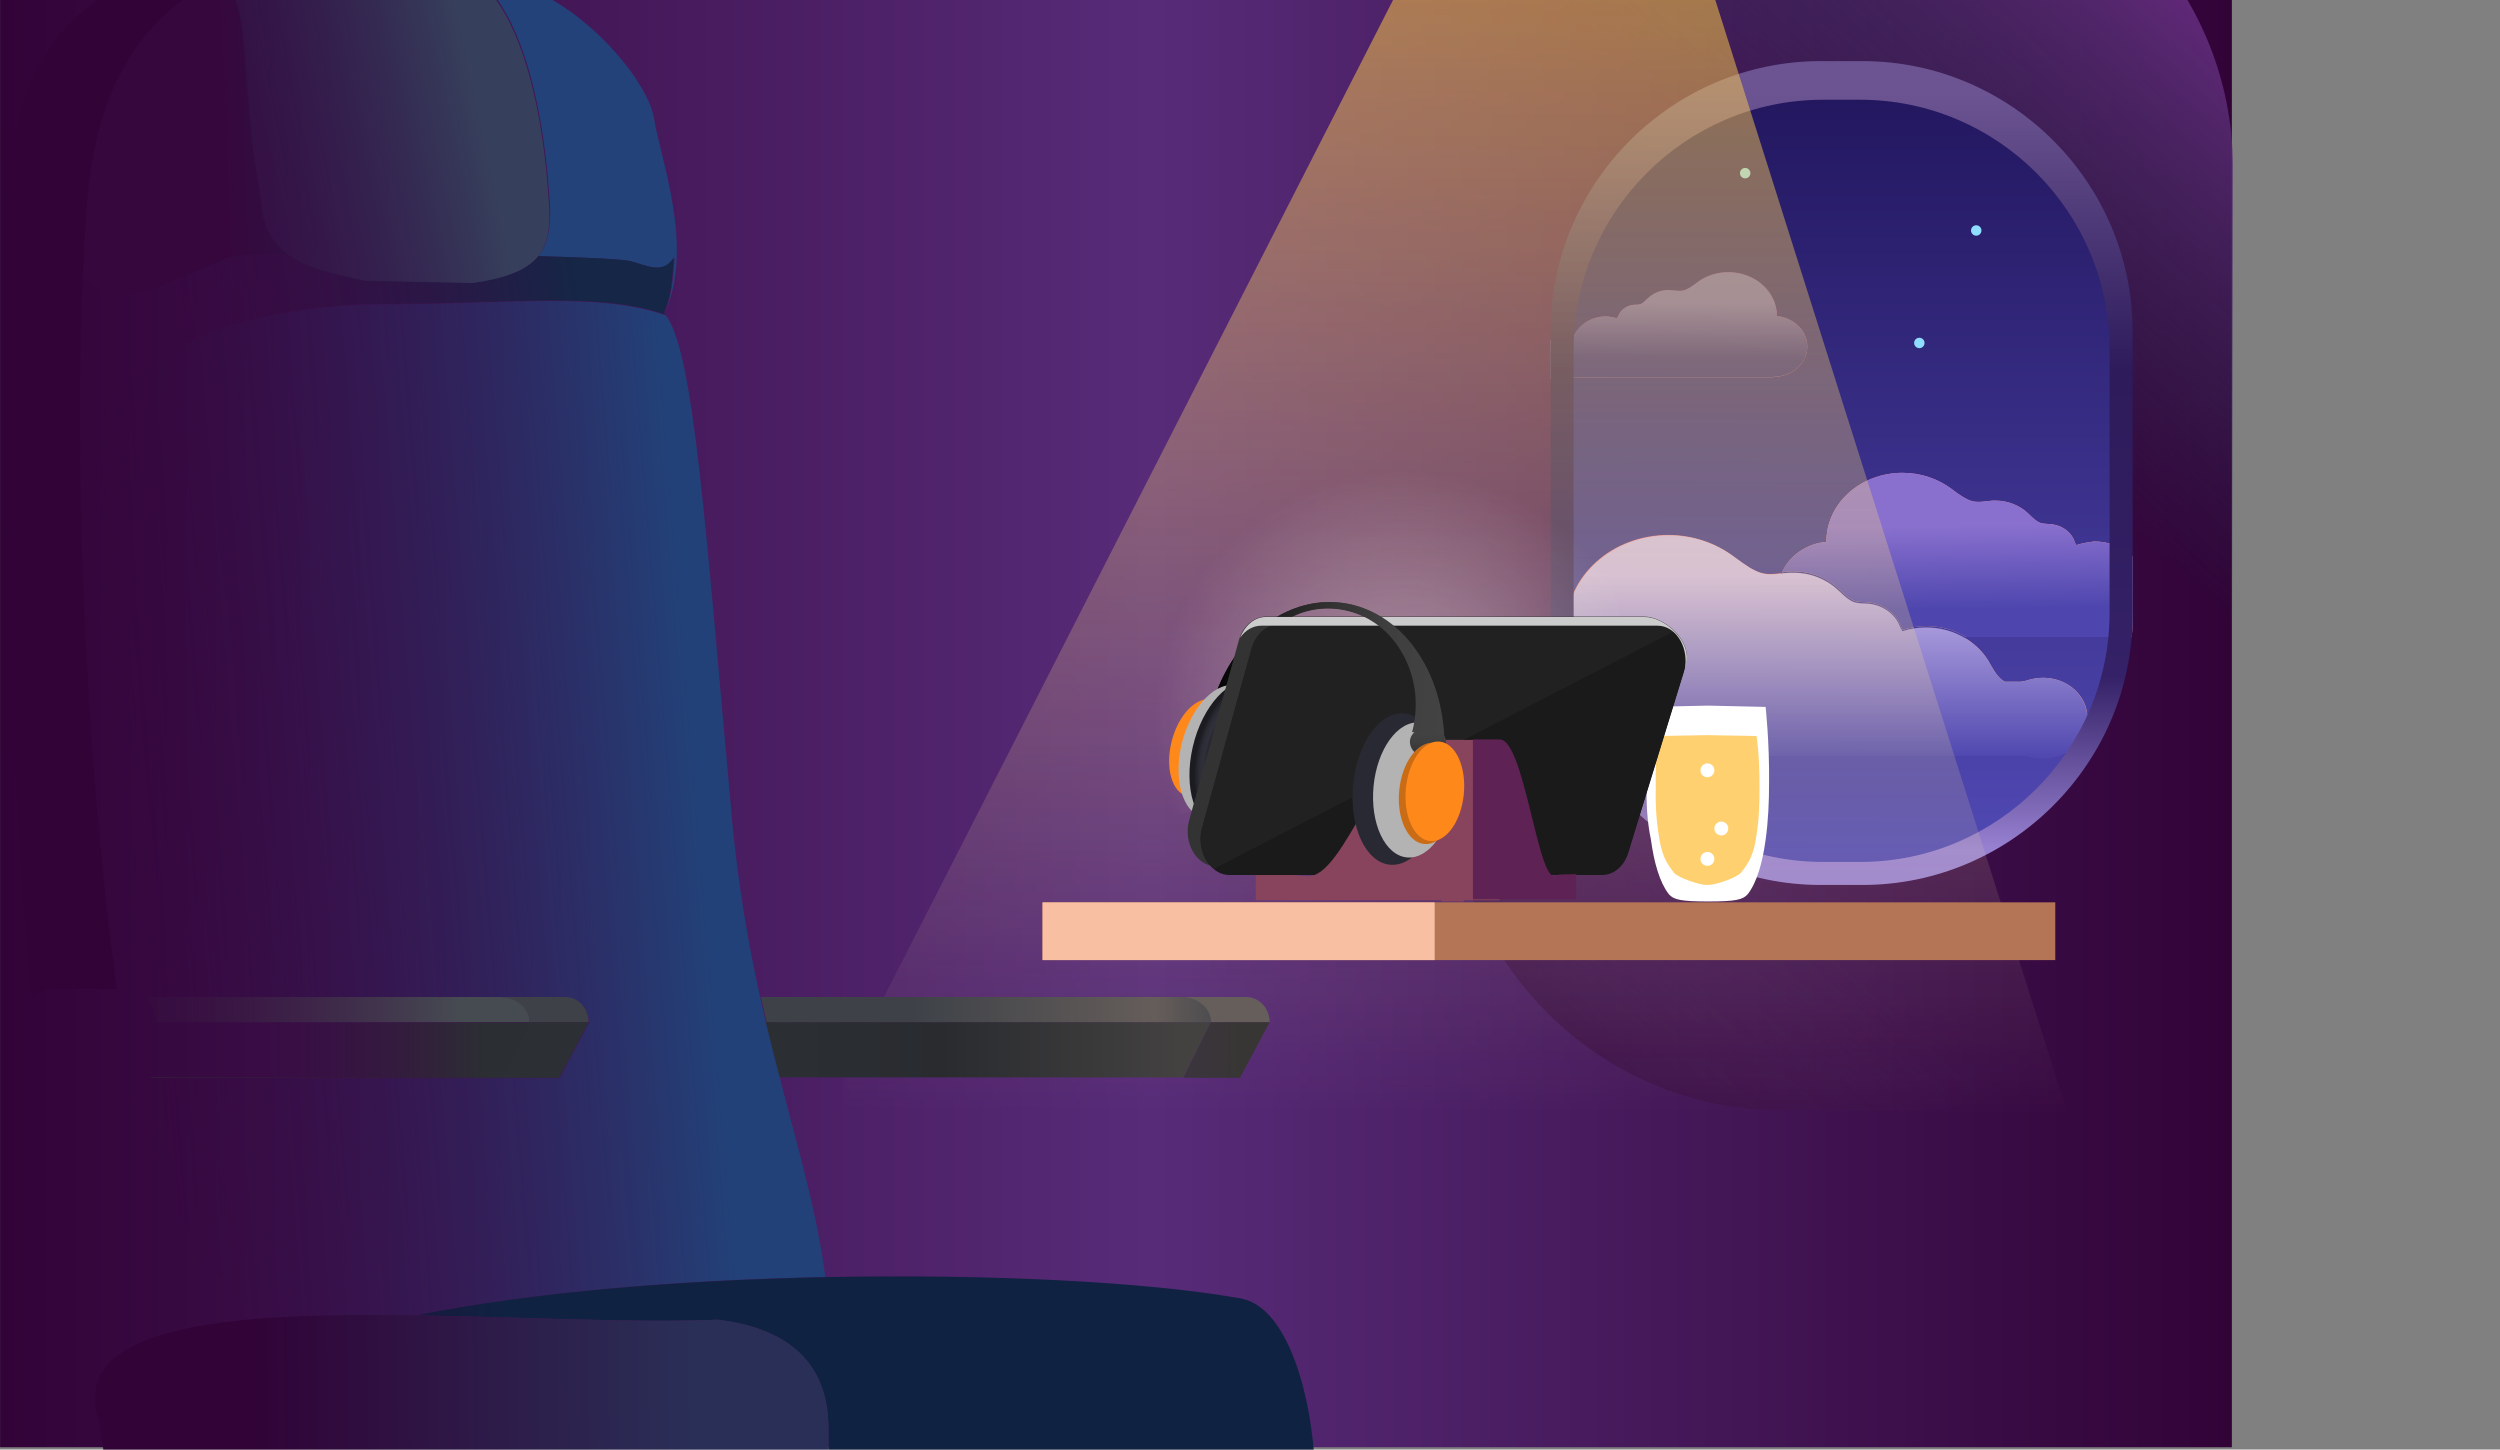<svg width="545" height="316" viewBox="0 0 545 316" fill="none" xmlns="http://www.w3.org/2000/svg">
<rect x="0" y="0" width="545" height="316" fill="#808080" stroke="none"/>
<g clip-path="url(#clip0_1679_21709)">
<rect x="0.018" y="-0.5" width="486.529" height="316" fill="url(#paint0_linear_1679_21709)"/>
<path d="M414.439 242.059H388.403C348.639 242.059 316.07 209.49 316.07 169.726V36.422C316.07 -3.343 348.639 -35.911 388.403 -35.911H414.439C454.203 -35.911 486.772 -3.343 486.772 36.422V169.726C486.772 209.49 454.203 242.059 414.439 242.059Z" fill="url(#paint1_linear_1679_21709)"/>
<path d="M412.358 204.662H390.393C356.972 204.662 329.516 177.301 329.516 143.785V62.364C329.516 28.943 356.877 1.487 390.393 1.487H412.358C445.778 1.487 473.234 28.848 473.234 62.364V143.785C473.234 177.206 445.873 204.662 412.358 204.662Z" stroke="url(#paint2_linear_1679_21709)" stroke-width="0.001" stroke-miterlimit="10"/>
<path d="M410.748 189.513H392.097C363.599 189.513 340.309 166.223 340.309 137.725V68.422C340.309 39.925 363.599 16.634 392.097 16.634H410.748C439.245 16.634 462.536 39.925 462.536 68.422V137.725C462.536 166.223 439.245 189.513 410.748 189.513Z" fill="url(#paint3_linear_1679_21709)"/>
<path d="M452.785 118.791H452.596C452.407 118.507 452.312 118.223 452.217 117.939C451.46 115.856 449.282 114.341 446.726 114.246C444.832 114.152 444.359 114.152 442.276 112.069C440.477 110.27 437.826 109.134 434.986 109.134C434.513 109.134 434.039 109.134 433.566 109.228H433.471C430.347 109.607 429.495 109.702 425.424 106.577C422.489 104.4 418.796 103.074 414.725 103.074C405.542 103.074 398.157 109.796 398.157 118.033V118.128C393.802 118.507 390.109 121.158 388.5 124.755C388.689 124.755 388.879 124.755 389.068 124.661H389.163C389.825 124.566 390.393 124.566 391.056 124.566C394.938 124.566 398.441 126.081 400.903 128.448C403.743 131.193 404.311 131.193 406.867 131.288C410.275 131.477 413.116 133.466 414.252 136.211C414.441 136.59 414.536 136.968 414.82 137.347C414.915 137.347 415.009 137.347 415.009 137.252C416.524 136.779 418.228 136.495 419.932 136.495C423.152 136.495 426.086 137.347 428.548 138.862H464.714C464.904 137.158 464.904 135.454 464.904 133.75V121.347C462.821 119.264 459.791 118.033 456.478 118.033C455.152 118.223 453.921 118.412 452.785 118.791Z" fill="url(#paint4_linear_1679_21709)"/>
<path d="M452.785 118.791H452.596C452.407 118.507 452.312 118.223 452.217 117.939C451.46 115.856 449.282 114.341 446.726 114.246C444.832 114.152 444.359 114.152 442.276 112.069C440.477 110.27 437.826 109.134 434.986 109.134C434.513 109.134 434.039 109.134 433.566 109.228H433.471C430.347 109.607 429.495 109.702 425.424 106.577C422.489 104.4 418.796 103.074 414.725 103.074C405.542 103.074 398.157 109.796 398.157 118.033V118.128C393.802 118.507 390.109 121.158 388.5 124.755C388.689 124.755 388.879 124.755 389.068 124.661H389.163C389.825 124.566 390.393 124.566 391.056 124.566C394.938 124.566 398.441 126.081 400.903 128.448C403.743 131.193 404.311 131.193 406.867 131.288C410.275 131.477 413.116 133.466 414.252 136.211C414.441 136.59 414.536 136.968 414.82 137.347C414.915 137.347 415.009 137.347 415.009 137.252C416.524 136.779 418.228 136.495 419.932 136.495C423.152 136.495 426.086 137.347 428.548 138.862H464.714C464.904 137.158 464.904 135.454 464.904 133.75V121.347C462.821 119.264 459.791 118.033 456.478 118.033C455.152 118.223 453.921 118.412 452.785 118.791Z" fill="url(#paint5_linear_1679_21709)"/>
<path d="M386.605 82.151C390.676 82.151 393.99 79.216 393.99 75.524C393.99 72.115 391.055 69.275 387.362 68.896C387.362 63.595 382.629 59.334 376.759 59.334C374.202 59.334 371.741 60.186 369.942 61.606C367.291 63.595 366.818 63.5 364.829 63.311H364.735C364.451 63.311 364.167 63.216 363.788 63.216C361.894 63.216 360.285 63.973 359.149 65.109C357.823 66.435 357.539 66.435 356.309 66.435C354.699 66.529 353.374 67.476 352.805 68.802C352.711 68.991 352.616 69.18 352.521 69.37H352.427C351.669 69.18 350.912 68.991 350.06 68.991C347.125 68.991 344.474 70.601 343.338 72.873C342.864 73.82 342.391 74.388 341.823 74.672H340.214C339.93 74.672 339.646 74.577 339.456 74.482C338.983 74.293 338.509 74.198 337.941 74.198V82.53C338.509 82.53 338.983 82.435 339.551 82.246H386.605V82.151Z" fill="url(#paint6_linear_1679_21709)"/>
<path d="M386.605 82.151C390.676 82.151 393.99 79.216 393.99 75.524C393.99 72.115 391.055 69.275 387.362 68.896C387.362 63.595 382.629 59.334 376.759 59.334C374.202 59.334 371.741 60.186 369.942 61.606C367.291 63.595 366.818 63.5 364.829 63.311H364.735C364.451 63.311 364.167 63.216 363.788 63.216C361.894 63.216 360.285 63.973 359.149 65.109C357.823 66.435 357.539 66.435 356.309 66.435C354.699 66.529 353.374 67.476 352.805 68.802C352.711 68.991 352.616 69.18 352.521 69.37H352.427C351.669 69.18 350.912 68.991 350.06 68.991C347.125 68.991 344.474 70.601 343.338 72.873C342.864 73.82 342.391 74.388 341.823 74.672H340.214C339.93 74.672 339.646 74.577 339.456 74.482C338.983 74.293 338.509 74.198 337.941 74.198V82.53C338.509 82.53 338.983 82.435 339.551 82.246H386.605V82.151Z" fill="url(#paint7_linear_1679_21709)"/>
<path d="M445.399 165.182C450.701 165.182 455.056 161.3 455.056 156.472C455.056 151.644 450.701 147.762 445.399 147.762C444.263 147.762 443.221 147.951 442.18 148.235C441.707 148.424 441.139 148.519 440.57 148.614H437.068C435.931 148.046 434.985 146.815 433.943 144.921C432.712 142.555 430.819 140.566 428.452 139.146H399.102C392.759 139.146 387.552 134.507 387.552 128.732C387.552 127.406 387.836 126.081 388.309 124.945C384.522 125.418 383.291 125.323 377.99 121.347C374.108 118.412 369.09 116.613 363.693 116.613C351.385 116.613 341.444 125.607 341.444 136.684V136.779C340.214 136.874 339.078 137.158 337.941 137.442C338.509 147.383 341.634 156.661 346.557 164.709H441.991C443.032 164.993 444.168 165.182 445.399 165.182Z" fill="url(#paint8_linear_1679_21709)"/>
<path d="M445.4 147.761C444.264 147.761 443.223 147.95 442.181 148.234C441.708 148.424 441.14 148.518 440.572 148.613H437.069C435.933 148.045 434.986 146.814 433.944 144.921C432.714 142.554 430.82 140.566 428.453 139.146C425.992 137.631 423.057 136.779 419.838 136.779C418.133 136.779 416.429 137.063 414.914 137.536C414.82 137.536 414.725 137.536 414.725 137.631C414.536 137.252 414.346 136.873 414.157 136.495C413.116 133.749 410.181 131.666 406.772 131.571C404.216 131.477 403.648 131.477 400.808 128.731C398.346 126.364 394.843 124.849 390.961 124.849C390.298 124.849 389.636 124.849 389.068 124.944H388.973C388.784 124.944 388.594 124.944 388.405 125.039C384.618 125.512 383.387 125.417 378.085 121.441C374.204 118.506 369.186 116.707 363.789 116.707C351.481 116.707 341.54 125.701 341.54 136.779V136.873C340.309 136.968 339.173 137.252 338.037 137.536C338.605 147.477 341.729 156.755 346.653 164.803H442.087C443.128 165.181 444.264 165.371 445.4 165.371C450.702 165.371 455.057 161.489 455.057 156.661C455.057 151.643 450.702 147.761 445.4 147.761Z" fill="url(#paint9_linear_1679_21709)"/>
<path d="M406.015 13.321H396.926C364.547 13.321 338.037 39.831 338.037 72.21V134.034C338.037 166.413 364.547 192.922 396.926 192.922H406.015C438.394 192.922 464.904 166.413 464.904 134.034V72.21C464.904 39.831 438.394 13.321 406.015 13.321ZM459.886 133.56C459.886 163.478 435.459 187.905 405.542 187.905H397.399C367.482 187.905 343.055 163.478 343.055 133.56V76.092C343.055 46.174 367.482 21.747 397.399 21.747H405.542C435.459 21.747 459.886 46.174 459.886 76.092V133.56Z" fill="url(#paint10_linear_1679_21709)"/>
<path d="M430.82 51.381C431.447 51.381 431.956 50.873 431.956 50.245C431.956 49.618 431.447 49.109 430.82 49.109C430.192 49.109 429.684 49.618 429.684 50.245C429.684 50.873 430.192 51.381 430.82 51.381Z" fill="#8FDDFF"/>
<path d="M418.415 75.902C419.043 75.902 419.552 75.394 419.552 74.766C419.552 74.139 419.043 73.63 418.415 73.63C417.788 73.63 417.279 74.139 417.279 74.766C417.279 75.394 417.788 75.902 418.415 75.902Z" fill="#8FDDFF"/>
<path d="M380.451 38.884C381.078 38.884 381.587 38.375 381.587 37.748C381.587 37.12 381.078 36.612 380.451 36.612C379.823 36.612 379.314 37.12 379.314 37.748C379.314 38.375 379.823 38.884 380.451 38.884Z" fill="#8FDDFF"/>
<g clip-path="url(#clip1_1679_21709)">
<g opacity="0.9">
<path d="M329.846 -51.238L119.963 359.822L487.48 358.998L357.731 -51.238H329.847H329.846Z" fill="url(#paint11_linear_1679_21709)"/>
</g>
</g>
<path d="M263.904 222.84H276.78C276.78 219.811 274.508 217.349 271.667 217.349H257.371C260.969 217.444 263.904 219.811 263.904 222.84Z" fill="#655E5A"/>
<path d="M257.941 234.958L181.348 234.863V234.958H270.344L276.781 222.839H263.905L257.941 234.958Z" fill="url(#paint12_linear_1679_21709)"/>
<path d="M167.147 222.84H264.001C264.001 219.811 261.066 217.349 257.563 217.349H165.916C166.295 219.243 166.768 221.041 167.147 222.84Z" fill="url(#paint13_linear_1679_21709)"/>
<path d="M263.905 222.84H166.861C167.808 227.006 168.85 230.982 169.891 234.864H257.94L263.905 222.84Z" fill="url(#paint14_linear_1679_21709)"/>
<path d="M19.168 42.86C18.695 48.067 18.411 53.748 18.127 59.618C25.133 71.452 44.542 56.588 52.116 55.642C53.82 55.452 57.512 55.263 62.53 55.263C60.069 53.369 58.27 50.813 57.417 47.026C57.323 46.174 56.281 39.073 56.092 38.126V38.032C53.157 21.369 54.388 3.759 50.696 -1.543H42.459C34.317 3.475 21.535 15.025 19.168 42.86Z" fill="url(#paint15_linear_1679_21709)"/>
<path d="M117.347 55.831C127.667 56.115 135.43 56.494 137.135 56.872C140.732 57.63 144.425 60.091 147.076 56.21C146.697 60.47 146.602 64.352 144.898 68.234C151.431 54.032 144.046 34.908 142.531 25.629C141.3 18.339 130.034 4.327 117.347 -1.638H107.217C111.193 3.096 118.105 15.404 119.903 44.849C120.093 49.866 119.43 53.275 117.347 55.831Z" fill="url(#paint16_linear_1679_21709)"/>
<path d="M83.737 66.34C57.891 66.34 26.932 74.293 17.559 97.678C17.653 113.678 18.221 130.531 19.168 146.91L21.251 176.449C22.482 190.556 23.902 203.905 25.606 215.645H30.813C32.517 215.645 34.127 216.307 35.263 217.444H123.312C126.152 217.444 128.424 219.905 128.424 222.935L121.987 235.053H34.6C33.559 235.811 32.233 236.284 30.813 236.284H29.014C30.529 243.669 32.233 249.728 33.938 253.894C42.837 275.48 52.305 284.19 57.039 287.409C67.264 286.652 78.909 286.557 90.933 286.747C116.685 281.539 148.969 278.983 179.928 278.415C178.224 265.066 174.153 250.959 169.987 234.959C168.946 231.077 167.999 227.1 166.958 222.935C166.579 221.136 166.106 219.337 165.727 217.444C163.171 205.988 160.993 193.49 159.668 179.478C153.798 115.761 151.336 75.429 144.804 68.328C144.898 68.423 144.804 68.328 145.182 68.802C130.886 63.594 110.815 66.34 83.737 66.34Z" fill="url(#paint17_linear_1679_21709)"/>
<path d="M137.135 56.872C135.525 56.494 127.667 56.115 117.347 55.831C114.886 58.861 110.341 60.565 103.146 61.606L79.666 61.133C72.092 59.523 66.317 58.198 62.435 55.168C57.417 55.263 53.724 55.358 52.02 55.547C44.446 56.494 25.038 71.358 18.032 59.523C17.464 71.263 17.274 84.139 17.464 97.583C26.931 74.198 57.89 66.245 83.642 66.245C110.72 66.245 130.791 63.5 145.087 68.612C144.993 68.423 144.898 68.234 144.709 68.139C146.508 64.257 146.508 60.376 146.886 56.115C144.425 60.092 140.637 57.63 137.135 56.872Z" fill="url(#paint18_linear_1679_21709)"/>
<path d="M6.67 18.15C-4.786 44.659 2.694 105.347 2.504 121.158C2.126 151.265 3.924 185.632 6.859 217.727C8.09 216.402 9.794 215.644 11.688 215.644H25.511C23.806 203.905 22.386 190.65 21.155 176.448C20.303 166.886 19.641 156.945 19.073 146.909C18.126 130.436 17.558 113.678 17.463 97.678C17.368 84.234 17.558 71.358 18.031 59.618C18.315 53.748 18.599 48.067 19.073 42.86C21.439 15.025 34.221 3.475 42.268 -1.543H24.28C18.031 1.392 11.12 7.83 6.67 18.15Z" fill="#310337"/>
<path d="M55.903 38.032C56.093 38.978 57.134 46.079 57.229 47.026C58.176 50.813 59.88 53.37 62.341 55.263C66.223 58.292 72.093 59.618 79.572 61.227L103.052 61.701C110.247 60.66 114.697 58.955 117.254 55.926C119.336 53.37 119.999 49.866 119.715 45.038C117.916 15.688 111.1 3.38 107.029 -1.448H50.412C54.199 3.664 52.968 21.369 55.903 38.032Z" fill="url(#paint19_linear_1679_21709)"/>
<path d="M269.871 282.959C250.746 279.55 216.284 277.657 179.834 278.414C148.969 279.077 116.59 281.539 90.838 286.746C114.223 287.125 138.839 288.45 156.449 287.693C169.798 289.302 180.591 295.646 180.591 311.456V323.67H286.723C286.818 307.859 281.611 284.284 269.871 282.959Z" fill="url(#paint20_linear_1679_21709)"/>
<path d="M156.542 287.694C138.837 288.452 114.316 287.126 90.931 286.747C79.002 286.558 67.357 286.653 57.037 287.41C33.841 289.209 17.746 294.511 21.155 308.239C21.912 311.269 22.291 314.014 22.575 316.476C22.953 319.127 23.427 321.494 24.374 323.577H180.59V311.363C180.684 295.647 169.891 289.304 156.542 287.694Z" fill="url(#paint21_linear_1679_21709)"/>
<path d="M115.453 222.84H128.329C128.329 219.811 126.056 217.349 123.216 217.349H108.92C112.518 217.444 115.453 219.811 115.453 222.84Z" fill="#3E4248"/>
<path d="M109.488 234.958L32.895 234.863V234.958H121.89L128.328 222.839H115.452L109.488 234.958Z" fill="#2C2F33"/>
<path d="M33.842 222.176V222.839H115.453C115.453 219.81 112.518 217.348 109.015 217.348H31.854C32.99 218.579 33.842 220.283 33.842 222.176Z" fill="url(#paint22_linear_1679_21709)"/>
<path d="M109.489 234.958L115.453 222.934H33.842V229.751C33.842 231.929 32.801 233.822 31.191 234.958H109.489Z" fill="url(#paint23_linear_1679_21709)"/>
<g opacity="0.9">
<path d="M353.657 137.727L341.728 61.701L213.631 135.265L255.951 178.059L285.396 168.875L353.657 137.727Z" fill="url(#paint24_radial_1679_21709)"/>
</g>
<path d="M448.051 196.71H227.266V209.302H448.051V196.71Z" fill="#B37555"/>
<path d="M312.758 196.71H227.266V209.302H312.758V196.71Z" fill="#F8BFA2"/>
<path d="M358.962 170.674C358.867 161.775 359.719 154.106 359.719 154.106L372.311 153.822L384.903 154.106C384.903 154.106 385.755 161.775 385.66 170.674C385.66 174.745 385.471 179.1 384.903 183.077C384.24 188 383.009 192.355 381.021 194.911C379.98 196.142 378.37 196.521 372.406 196.521C366.441 196.521 364.832 196.142 363.79 194.911C361.802 192.355 360.571 188 359.908 183.077C359.056 179.1 358.867 174.84 358.962 170.674Z" fill="white"/>
<path d="M360.951 171.526C360.856 163.952 361.519 160.449 361.519 160.449L372.217 160.26L382.916 160.449C382.916 160.449 383.579 163.952 383.579 171.526C383.579 175.029 383.484 178.722 382.916 182.035C382.348 186.201 381.306 188.095 379.507 190.272C378.655 191.314 373.827 193.018 372.217 192.923C370.608 193.018 365.78 191.314 364.927 190.272C363.223 188.095 362.182 186.296 361.614 182.035C361.046 178.722 360.856 175.029 360.951 171.526Z" fill="#FFD06F"/>
<path d="M372.216 188.756C373.053 188.756 373.731 188.078 373.731 187.241C373.731 186.405 373.053 185.726 372.216 185.726C371.379 185.726 370.701 186.405 370.701 187.241C370.701 188.078 371.379 188.756 372.216 188.756Z" fill="white"/>
<path d="M375.245 182.13C376.082 182.13 376.76 181.452 376.76 180.615C376.76 179.779 376.082 179.1 375.245 179.1C374.409 179.1 373.73 179.779 373.73 180.615C373.73 181.452 374.409 182.13 375.245 182.13Z" fill="white"/>
<path d="M372.216 169.442C373.053 169.442 373.731 168.764 373.731 167.927C373.731 167.091 373.053 166.412 372.216 166.412C371.379 166.412 370.701 167.091 370.701 167.927C370.701 168.764 371.379 169.442 372.216 169.442Z" fill="white"/>
<path d="M269.87 148.329C269.302 150.128 269.017 151.927 268.828 153.821C267.503 154.389 266.177 155.336 265.041 156.661C264.094 156.566 263.432 156.566 263.432 156.566C264.947 150.223 267.692 144.164 272.331 139.24C276.876 134.412 283.692 130.814 290.982 131.288C298.367 131.666 304.616 136.116 308.403 141.418C312.379 146.909 314.178 153.347 314.746 159.975L307.74 159.501C308.498 156.756 308.687 153.915 308.403 150.98C307.645 143.88 303.385 136.495 295.622 133.655C283.692 129.394 272.805 138.388 269.87 148.329Z" fill="url(#paint25_linear_1679_21709)"/>
<path d="M272.427 139.24C267.693 144.164 264.947 150.223 263.527 156.566C263.527 156.566 264.285 156.661 265.137 156.661C266.273 155.336 267.598 154.389 268.924 153.821C269.018 152.022 269.397 150.128 269.965 148.329C271.764 142.081 276.687 136.306 283.125 133.844L279.149 134.128C276.498 135.454 274.226 137.158 272.427 139.24Z" fill="url(#paint26_linear_1679_21709)"/>
<path fill-rule="evenodd" clip-rule="evenodd" d="M255.457 161.474C256.98 155.661 260.965 151.661 264.352 152.548C267.739 153.435 269.253 158.874 267.73 164.688C266.208 170.501 262.223 174.501 258.836 173.614C255.449 172.727 253.935 167.287 255.457 161.474Z" fill="#FF881A"/>
<path fill-rule="evenodd" clip-rule="evenodd" d="M257.728 161.699C259.806 153.763 265.228 148.297 269.828 149.502C274.428 150.706 276.476 158.127 274.398 166.064C272.32 174 266.898 179.465 262.298 178.261C257.698 177.057 255.65 169.636 257.728 161.699Z" fill="#B3B3B3"/>
<path d="M279.054 166.319C276.972 175.313 271.007 181.751 265.705 180.804C260.498 179.857 257.942 171.81 260.025 162.815C262.107 153.821 268.072 147.383 273.374 148.33C278.676 149.277 281.137 157.324 279.054 166.319Z" fill="url(#paint27_radial_1679_21709)"/>
<path fill-rule="evenodd" clip-rule="evenodd" d="M264.11 162.899C265.75 157.39 269.155 153.535 271.709 154.295C274.263 155.056 275.005 160.145 273.365 165.654C271.725 171.163 268.32 175.018 265.766 174.258C263.212 173.497 262.47 168.408 264.11 162.899Z" fill="black"/>
<path d="M270.061 139.62L259.268 178.721C257.848 183.739 260.878 188.852 265.138 188.852H346.465C349.022 188.852 351.294 186.863 352.146 183.928L367.483 144.827C369.093 139.809 362.844 134.413 358.489 134.413H275.837C273.28 134.507 270.914 136.496 270.061 139.62Z" fill="#333333"/>
<path d="M272.901 141.324L262.108 180.425C260.688 185.443 263.718 190.556 267.978 190.556H349.305C351.861 190.556 354.134 188.568 354.986 185.633L367.01 146.531C368.619 141.513 365.589 136.117 361.329 136.117H278.676C276.12 136.212 273.753 138.295 272.901 141.324Z" fill="#1A1A1A"/>
<path d="M361.328 136.211H278.676C276.025 136.211 273.753 138.294 272.806 141.419L262.013 180.52C261.066 184.023 262.297 187.621 264.569 189.42L364.926 137.632C363.979 136.779 362.749 136.211 361.328 136.211Z" fill="#212121"/>
<path d="M365.021 137.727L264.664 189.515C265.611 190.273 266.747 190.746 267.978 190.746H349.305C351.861 190.746 354.133 188.758 354.985 185.823L367.009 146.721C368.145 143.218 367.199 139.621 365.021 137.727Z" fill="#1A1A1A"/>
<path d="M358.582 134.507H275.93C273.563 134.507 271.385 136.306 270.344 139.052C271.48 137.347 273.184 136.401 274.983 136.401H361.328C365.21 136.401 367.955 140.756 367.387 145.3L367.482 145.111C369.091 139.809 362.843 134.507 358.582 134.507Z" fill="#CCCCCC"/>
<path d="M313.043 161.302C300.64 161.302 293.444 191.314 285.018 191.03C283.977 190.935 283.125 190.935 282.367 190.746H273.752V196.237H326.865V161.302H313.043Z" fill="#88445D"/>
<path d="M339.932 190.65C339.648 190.744 339.27 190.934 338.796 190.934C335.199 191.313 332.169 161.205 326.962 161.205H321.092V196.046H343.625V190.555L339.932 190.65Z" fill="#5F2255"/>
<path d="M319.103 161.302H314.18V196.521H319.103V161.302Z" fill="#88445D"/>
<path fill-rule="evenodd" clip-rule="evenodd" d="M294.973 171.097C295.842 161.994 300.856 155.014 306.162 155.521C311.467 156.028 315.069 163.83 314.2 172.933C313.331 182.036 308.317 189.015 303.012 188.509C297.706 188.002 294.104 180.2 294.973 171.097Z" fill="#292933"/>
<path fill-rule="evenodd" clip-rule="evenodd" d="M299.436 171.388C300.211 163.273 304.726 157.056 309.511 157.513C314.297 157.97 317.553 164.929 316.778 173.044C316.004 181.159 311.489 187.376 306.703 186.919C301.918 186.462 298.661 179.503 299.436 171.388Z" fill="#B3B3B3"/>
<path d="M311.246 158.554H311.908C313.897 158.649 315.317 160.164 315.222 161.963C315.033 163.667 313.328 164.992 311.34 164.898H310.678C308.689 164.803 307.269 163.288 307.364 161.489C307.553 159.785 309.258 158.46 311.246 158.554Z" fill="url(#paint28_linear_1679_21709)"/>
<path fill-rule="evenodd" clip-rule="evenodd" d="M305.025 172.347C305.606 166.261 308.992 161.598 312.581 161.94C316.17 162.283 318.613 167.503 318.032 173.589C317.45 179.675 314.065 184.338 310.475 183.995C306.886 183.652 304.444 178.433 305.025 172.347Z" fill="#CA6C16"/>
<path fill-rule="evenodd" clip-rule="evenodd" d="M306.484 171.904C307.055 165.921 310.348 161.335 313.833 161.668C317.319 162 319.684 167.127 319.113 173.109C318.542 179.092 315.249 183.678 311.763 183.345C308.278 183.012 305.912 177.886 306.484 171.904Z" fill="#FF881A"/>
<path d="M308.499 141.419C304.712 136.023 298.463 131.668 291.079 131.289C286.818 131.005 282.652 132.141 279.055 134.129L283.031 133.845C286.818 132.425 291.173 132.141 295.718 133.751C303.481 136.591 307.742 144.07 308.499 151.076C308.783 153.917 308.594 156.852 307.836 159.597L314.842 160.071C314.369 153.349 312.475 146.911 308.499 141.419Z" fill="url(#paint29_linear_1679_21709)"/>
</g>
<defs>
<linearGradient id="paint0_linear_1679_21709" x1="0.018" y1="157.5" x2="486.546" y2="157.5" gradientUnits="userSpaceOnUse">
<stop stop-color="#310337"/>
<stop offset="0.516" stop-color="#572B78"/>
<stop offset="1" stop-color="#310337"/>
</linearGradient>
<linearGradient id="paint1_linear_1679_21709" x1="282.447" y1="231.509" x2="490.971" y2="6.447" gradientUnits="userSpaceOnUse">
<stop stop-color="#2C0331"/>
<stop offset="0.32" stop-color="#451A46" stop-opacity="0"/>
<stop offset="0.68" stop-color="#283C57" stop-opacity="0"/>
<stop offset="1" stop-color="#65297C"/>
</linearGradient>
<linearGradient id="paint2_linear_1679_21709" x1="329.148" y1="103.093" x2="473.705" y2="103.093" gradientUnits="userSpaceOnUse">
<stop stop-color="#1A172E"/>
<stop offset="0.99" stop-color="#304157"/>
</linearGradient>
<linearGradient id="paint3_linear_1679_21709" x1="401.427" y1="17.748" x2="401.427" y2="186.454" gradientUnits="userSpaceOnUse">
<stop stop-color="#22165E"/>
<stop offset="1" stop-color="#5149B4"/>
</linearGradient>
<linearGradient id="paint4_linear_1679_21709" x1="426.682" y1="18.028" x2="426.682" y2="154.027" gradientUnits="userSpaceOnUse">
<stop stop-color="#812C93"/>
<stop offset="0.51" stop-color="#DC708D"/>
<stop offset="0.72" stop-color="#F68D86"/>
<stop offset="1" stop-color="#FFBF63"/>
</linearGradient>
<linearGradient id="paint5_linear_1679_21709" x1="426.682" y1="114.587" x2="426.937" y2="132.747" gradientUnits="userSpaceOnUse">
<stop stop-color="#8970CE"/>
<stop offset="1" stop-color="#4E46AE"/>
</linearGradient>
<linearGradient id="paint6_linear_1679_21709" x1="365.95" y1="62.905" x2="365.95" y2="89.362" gradientUnits="userSpaceOnUse">
<stop stop-color="#812C93"/>
<stop offset="0.51" stop-color="#DC708D"/>
<stop offset="0.72" stop-color="#F68D86"/>
<stop offset="1" stop-color="#FFBF63"/>
</linearGradient>
<linearGradient id="paint7_linear_1679_21709" x1="365.95" y1="66.055" x2="365.758" y2="95.772" gradientUnits="userSpaceOnUse">
<stop stop-color="#6E65B2"/>
<stop offset="0.404" stop-color="#362C82"/>
</linearGradient>
<linearGradient id="paint8_linear_1679_21709" x1="396.541" y1="2.24" x2="396.541" y2="184.713" gradientUnits="userSpaceOnUse">
<stop stop-color="#812C93"/>
<stop offset="0.51" stop-color="#DC708D"/>
<stop offset="0.72" stop-color="#F68D86"/>
<stop offset="1" stop-color="#FFBF63"/>
</linearGradient>
<linearGradient id="paint9_linear_1679_21709" x1="396.543" y1="125.316" x2="396.543" y2="187.994" gradientUnits="userSpaceOnUse">
<stop stop-color="#CAB9EC"/>
<stop offset="0.644" stop-color="#4E46AE"/>
</linearGradient>
<linearGradient id="paint10_linear_1679_21709" x1="401.427" y1="20.503" x2="401.427" y2="185.206" gradientUnits="userSpaceOnUse">
<stop stop-color="#6B5491"/>
<stop offset="0.367" stop-color="#2D1B5B"/>
<stop offset="0.771" stop-color="#342167"/>
<stop offset="1" stop-color="#9781D1"/>
</linearGradient>
<linearGradient id="paint11_linear_1679_21709" x1="288.161" y1="-21.953" x2="286.5" y2="326.5" gradientUnits="userSpaceOnUse">
<stop stop-color="#FFC737" stop-opacity="0.64"/>
<stop offset="0.759" stop-color="#FFEDC2" stop-opacity="0"/>
<stop offset="1" stop-color="#FFF8EB" stop-opacity="0"/>
</linearGradient>
<linearGradient id="paint12_linear_1679_21709" x1="270.632" y1="234.933" x2="179.538" y2="234.933" gradientUnits="userSpaceOnUse">
<stop stop-color="#383635"/>
<stop offset="1" stop-color="#2C2F33" stop-opacity="0"/>
</linearGradient>
<linearGradient id="paint13_linear_1679_21709" x1="271.976" y1="217.454" x2="199.034" y2="217.454" gradientUnits="userSpaceOnUse">
<stop stop-color="#3E4248"/>
<stop offset="0.276" stop-color="#655D5A"/>
<stop offset="1" stop-color="#3E4248"/>
</linearGradient>
<linearGradient id="paint14_linear_1679_21709" x1="257.522" y1="234.933" x2="169.453" y2="234.933" gradientUnits="userSpaceOnUse">
<stop stop-color="#444241"/>
<stop offset="0.594" stop-color="#292B2F"/>
<stop offset="1" stop-color="#2B2F33"/>
</linearGradient>
<linearGradient id="paint15_linear_1679_21709" x1="32.982" y1="37.283" x2="90.798" y2="34.594" gradientUnits="userSpaceOnUse">
<stop offset="0.287" stop-color="#36073C" stop-opacity="0.87"/>
<stop offset="1" stop-color="#122342" stop-opacity="0"/>
</linearGradient>
<linearGradient id="paint16_linear_1679_21709" x1="31.648" y1="33.369" x2="110.305" y2="33.369" gradientUnits="userSpaceOnUse">
<stop stop-color="#1B3057"/>
<stop offset="1" stop-color="#234279"/>
</linearGradient>
<linearGradient id="paint17_linear_1679_21709" x1="25.25" y1="183.84" x2="151.974" y2="173.42" gradientUnits="userSpaceOnUse">
<stop stop-color="#310336" stop-opacity="0"/>
<stop offset="1" stop-color="#224178"/>
</linearGradient>
<linearGradient id="paint18_linear_1679_21709" x1="35.67" y1="72.914" x2="125.755" y2="60.141" gradientUnits="userSpaceOnUse">
<stop stop-color="#300438" stop-opacity="0"/>
<stop offset="1" stop-color="#152646"/>
</linearGradient>
<linearGradient id="paint19_linear_1679_21709" x1="106.26" y1="29.888" x2="20.209" y2="48.04" gradientUnits="userSpaceOnUse">
<stop stop-color="#36405C"/>
<stop offset="0.782" stop-color="#23123D" stop-opacity="0"/>
</linearGradient>
<linearGradient id="paint20_linear_1679_21709" x1="31.648" y1="300.955" x2="110.305" y2="300.955" gradientUnits="userSpaceOnUse">
<stop stop-color="#2A012E"/>
<stop offset="1" stop-color="#102242"/>
</linearGradient>
<linearGradient id="paint21_linear_1679_21709" x1="28.947" y1="317.624" x2="151.302" y2="316.279" gradientUnits="userSpaceOnUse">
<stop offset="0.215" stop-color="#310337"/>
<stop offset="1" stop-color="#2A2F57"/>
</linearGradient>
<linearGradient id="paint22_linear_1679_21709" x1="12.141" y1="220.143" x2="100.209" y2="220.143" gradientUnits="userSpaceOnUse">
<stop stop-color="#310937" stop-opacity="0"/>
<stop offset="1" stop-color="#464B52"/>
</linearGradient>
<linearGradient id="paint23_linear_1679_21709" x1="11.421" y1="228.898" x2="105.854" y2="228.898" gradientUnits="userSpaceOnUse">
<stop offset="0.449" stop-color="#300C37" stop-opacity="0"/>
<stop offset="1" stop-color="#2B2F33"/>
</linearGradient>
<radialGradient id="paint24_radial_1679_21709" cx="0" cy="0" r="1" gradientUnits="userSpaceOnUse" gradientTransform="translate(306.124 157.057) scale(54.361 54.361)">
<stop stop-color="#FFF8EB" stop-opacity="0.5"/>
<stop offset="1" stop-color="#FFF8EB" stop-opacity="0"/>
</radialGradient>
<linearGradient id="paint25_linear_1679_21709" x1="315.739" y1="146.796" x2="264.387" y2="142.921" gradientUnits="userSpaceOnUse">
<stop stop-color="#434343"/>
<stop offset="0.26" stop-color="#3F3F3F"/>
<stop offset="0.5" stop-color="#343434"/>
<stop offset="0.72" stop-color="#222222"/>
<stop offset="0.94" stop-color="#080808"/>
<stop offset="1"/>
</linearGradient>
<linearGradient id="paint26_linear_1679_21709" x1="316.326" y1="148.404" x2="264.27" y2="144.476" gradientUnits="userSpaceOnUse">
<stop stop-color="#434343"/>
<stop offset="0.26" stop-color="#3F3F3F"/>
<stop offset="0.5" stop-color="#343434"/>
<stop offset="0.72" stop-color="#222222"/>
<stop offset="0.94" stop-color="#080808"/>
<stop offset="1"/>
</linearGradient>
<radialGradient id="paint27_radial_1679_21709" cx="0" cy="0" r="1" gradientUnits="userSpaceOnUse" gradientTransform="translate(270.009 164.846) rotate(-76.671) scale(16.54 9.155)">
<stop stop-color="#1B1B21"/>
<stop offset="0.67" stop-color="#1B1B21"/>
<stop offset="0.8" stop-color="#30303B"/>
<stop offset="0.88" stop-color="#2D2D37"/>
<stop offset="0.95" stop-color="#24242C"/>
<stop offset="1" stop-color="#1B1B21"/>
</radialGradient>
<linearGradient id="paint28_linear_1679_21709" x1="311.507" y1="159.202" x2="310.689" y2="170.037" gradientUnits="userSpaceOnUse">
<stop stop-color="#434343"/>
<stop offset="0.26" stop-color="#3F3F3F"/>
<stop offset="0.5" stop-color="#343434"/>
<stop offset="0.72" stop-color="#222222"/>
<stop offset="0.94" stop-color="#080808"/>
<stop offset="1"/>
</linearGradient>
<linearGradient id="paint29_linear_1679_21709" x1="315.756" y1="146.598" x2="264.723" y2="142.747" gradientUnits="userSpaceOnUse">
<stop stop-color="#434343"/>
<stop offset="0.26" stop-color="#3F3F3F"/>
<stop offset="0.5" stop-color="#343434"/>
<stop offset="0.72" stop-color="#222222"/>
<stop offset="0.94" stop-color="#080808"/>
<stop offset="1"/>
</linearGradient>
<clipPath id="clip0_1679_21709">
<rect width="545" height="316" fill="white"/>
</clipPath>
<clipPath id="clip1_1679_21709">
<rect width="361" height="317" fill="white" transform="translate(184 -1)"/>
</clipPath>
</defs>
</svg>
